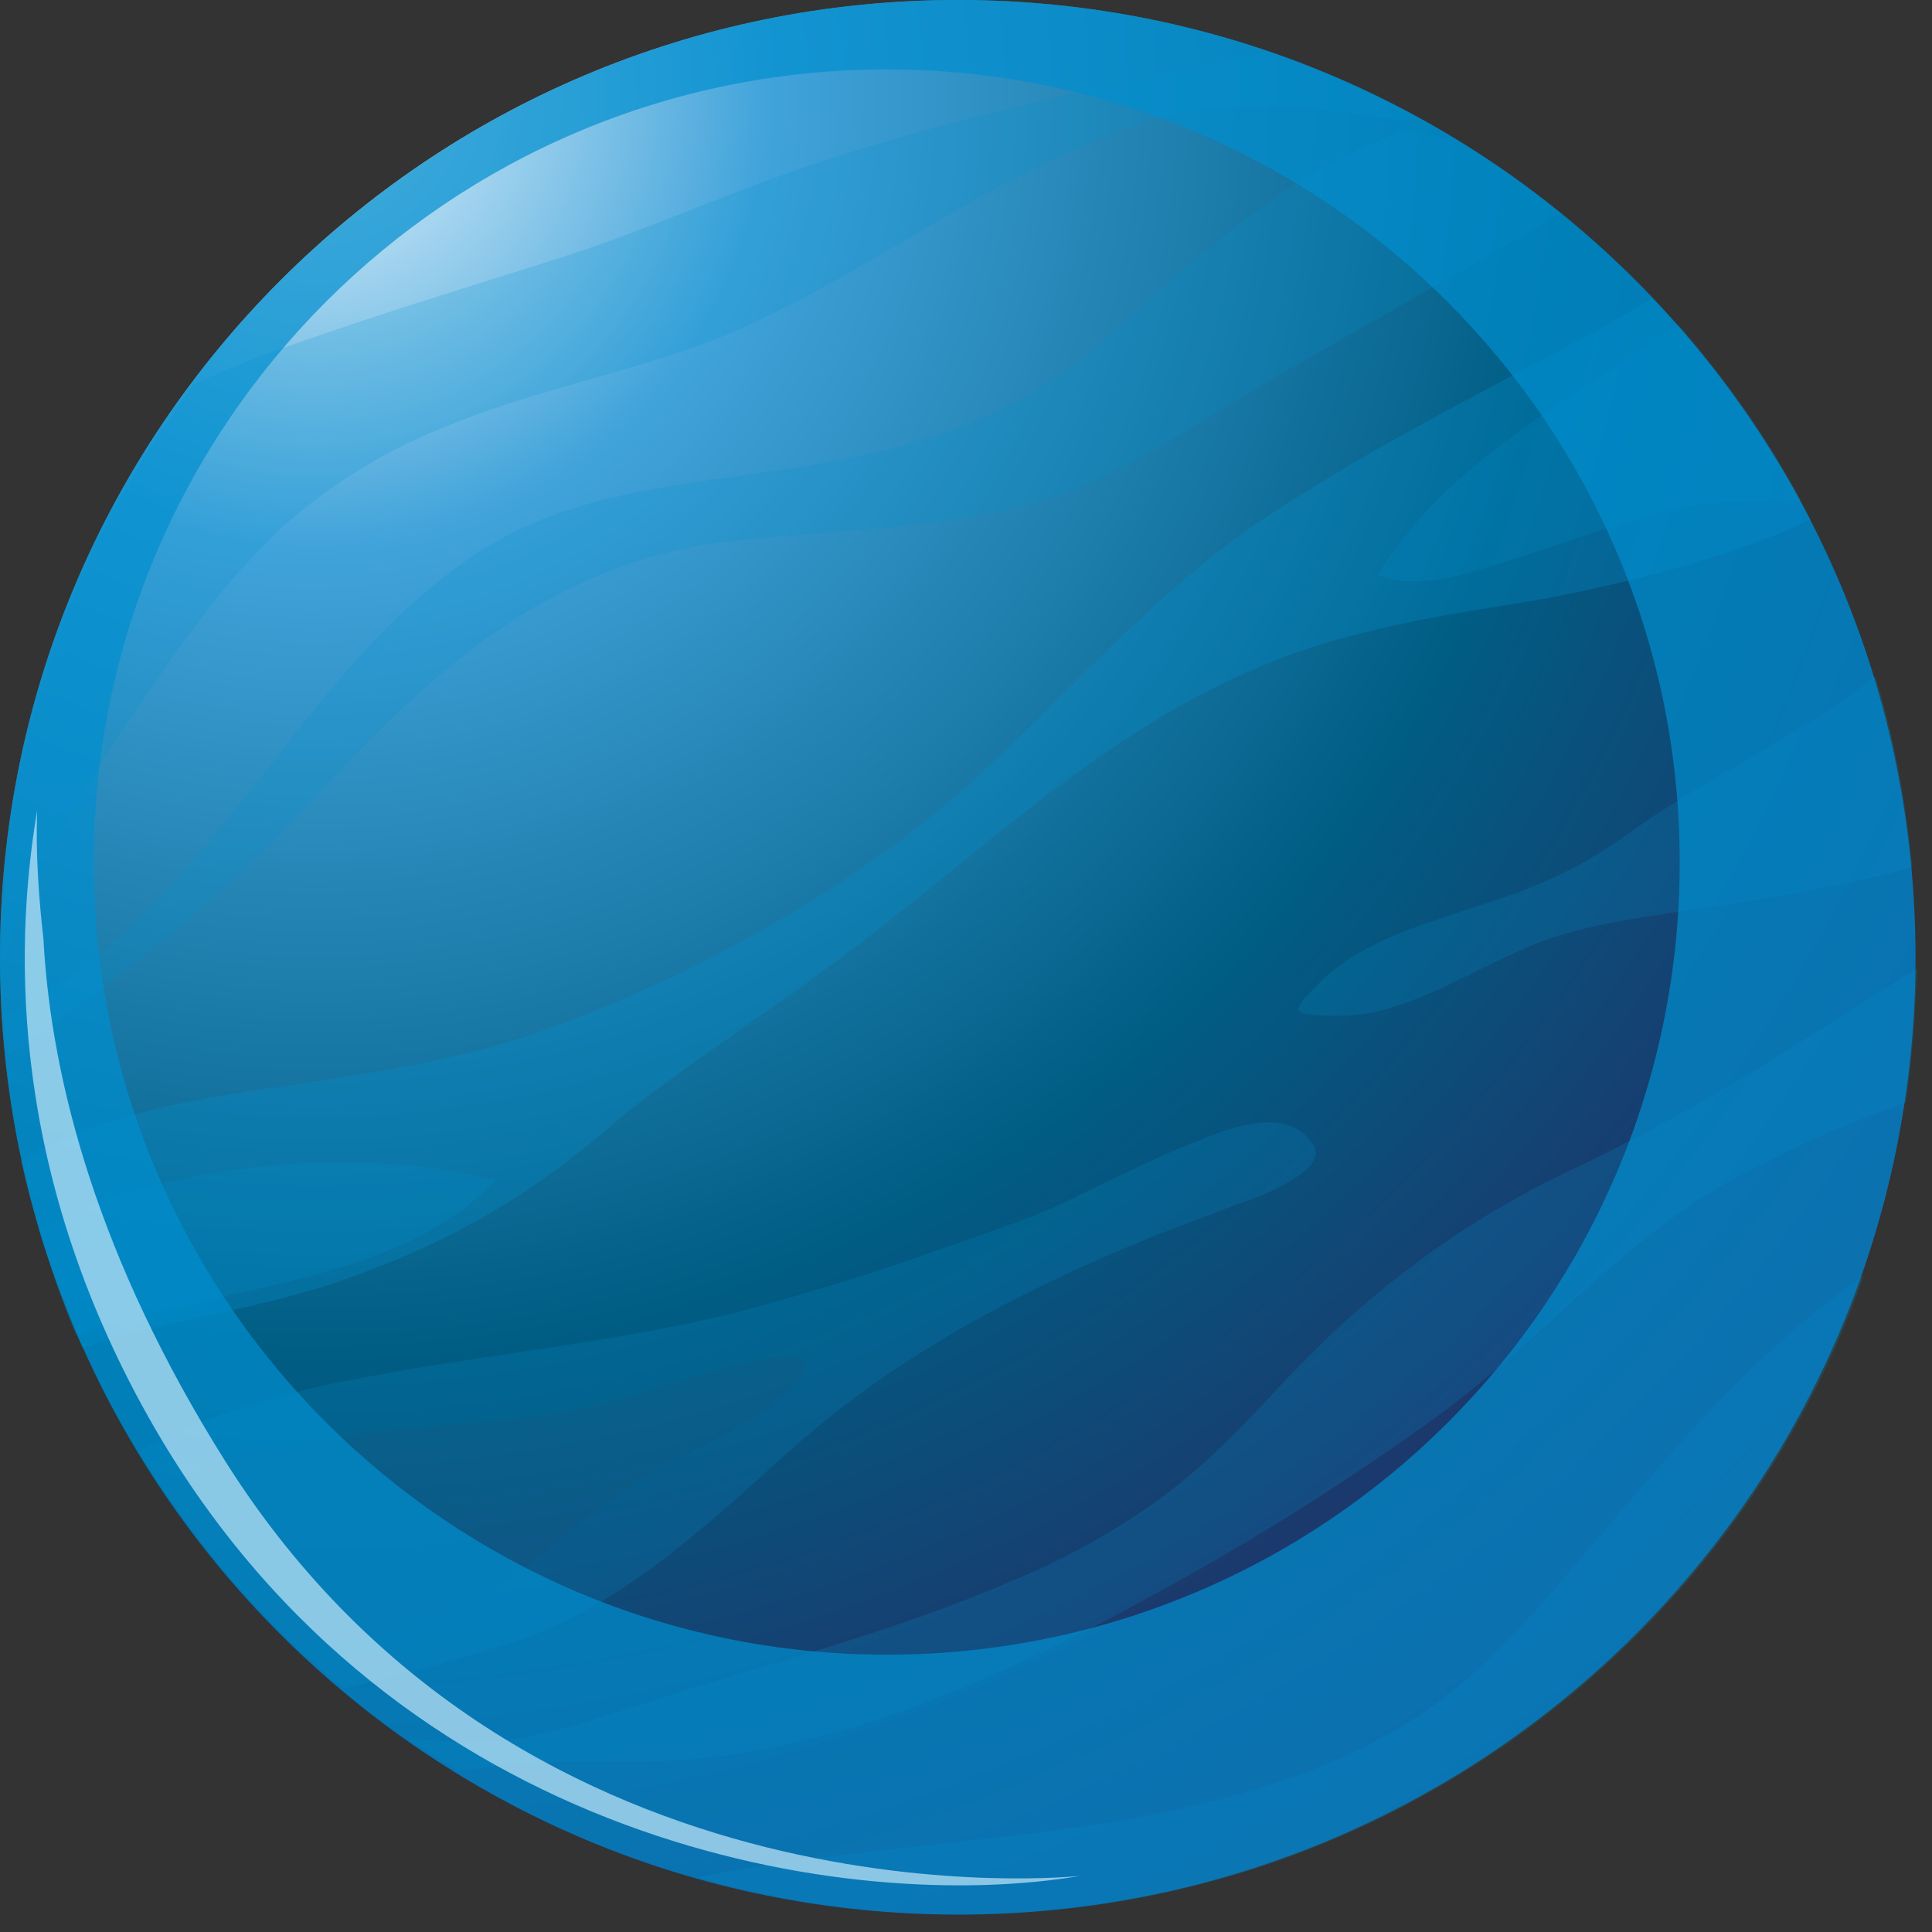 <svg width="55" height="55" viewBox="0 0 55 55" fill="none" xmlns="http://www.w3.org/2000/svg">
<rect x="0" y="0" width="55" height="55" fill="#333333" stroke="none"/>
<g id="Group">
<path id="Vector" d="M54.531 27.252C54.531 42.279 42.347 54.504 27.266 54.504C12.184 54.504 0 42.325 0 27.252C0 12.224 12.184 0 27.266 0C42.347 0 54.531 12.178 54.531 27.252Z" fill="url(#paint0_radial_306_46891)"/>
<path id="Vector_2" opacity="0.3" d="M5.701 37.5C7.403 37.132 9.012 36.765 10.621 36.121C13.058 35.202 15.219 33.916 17.196 32.215C18.576 31.02 20.047 30.055 21.518 28.998C23.219 27.849 24.829 26.608 26.438 25.322C28.921 23.3 31.45 21.186 34.3 19.715C35.726 18.98 37.243 18.382 38.806 18.015C40.553 17.555 42.393 17.325 44.186 17.004C46.715 16.498 49.243 15.855 51.542 14.798C50.347 12.5 48.83 10.34 47.036 8.502C46.531 8.778 46.025 9.099 45.519 9.375C42.209 11.167 38.852 12.822 35.726 14.936C32.737 17.004 30.438 19.715 27.771 22.151C25.151 24.54 22.07 26.425 18.851 27.941C17.242 28.677 15.587 29.366 13.886 29.825C12.046 30.331 10.161 30.607 8.322 30.882C6.437 31.158 4.506 31.434 2.713 32.077C1.977 32.353 1.287 32.675 0.598 33.042C1.011 34.88 1.609 36.673 2.345 38.373C3.448 38.006 4.598 37.73 5.701 37.5Z" fill="#008FCF"/>
<g id="Group_2" opacity="0.2">
<path id="Vector_3" d="M22.621 41.176C25.379 38.741 28.644 36.949 32.046 35.524C33.104 35.064 34.161 34.697 35.219 34.283C35.633 34.145 37.886 33.364 37.38 32.583C36.69 31.526 35.219 32.031 34.299 32.399C33.104 32.858 32 33.41 30.851 33.961C29.517 34.651 28.046 35.11 26.621 35.616C24.828 36.259 22.988 36.811 21.149 37.316C17.149 38.327 13.057 38.603 9.057 39.476C7.264 39.89 5.608 40.441 3.953 41.314C5.516 43.888 7.494 46.186 9.792 48.07C11.264 47.702 12.781 47.335 14.207 46.875C17.563 45.91 20.046 43.474 22.621 41.176Z" fill="#008FCF"/>
<path id="Vector_4" opacity="0.7" d="M14.575 44.899C15.954 43.888 17.15 42.693 18.667 41.866C19.403 41.452 20.185 41.131 20.92 40.671C21.288 40.441 21.702 40.212 22.024 39.936C22.3 39.706 22.851 39.292 22.943 38.925C23.081 38.235 20.69 38.925 20.46 38.971C19.495 39.246 18.529 39.568 17.564 39.844C15.725 40.395 13.885 40.441 12 40.625C9.609 40.855 6.759 41.085 4.598 42.279C5.701 43.934 7.035 45.496 8.46 46.875C9.242 46.737 9.977 46.645 10.759 46.507C12.184 46.324 13.38 45.772 14.575 44.899Z" fill="#1F80A7"/>
<path id="Vector_5" d="M42.393 25.689C40.922 26.195 39.267 26.608 38.025 27.573C37.703 27.803 37.427 28.125 37.151 28.401C37.014 28.584 36.83 28.814 37.151 28.86C37.841 28.952 38.623 28.952 39.312 28.768C40.876 28.355 42.209 27.482 43.681 26.884C45.06 26.333 46.531 26.149 48.003 25.919C49.52 25.689 51.083 25.459 52.6 25.138C53.244 25 53.842 24.862 54.44 24.678C54.256 22.84 53.934 21.002 53.382 19.256C51.221 20.956 48.646 22.105 46.439 23.667C45.152 24.632 43.819 25.23 42.393 25.689Z" fill="#008FCF"/>
<path id="Vector_6" d="M14.575 50.23C16.553 50.046 18.53 50.276 20.507 50C24.415 49.495 28.231 47.84 31.726 46.002C34.944 44.302 38.117 42.371 41.059 40.212C43.91 38.097 46.163 35.34 49.29 33.594C50.899 32.721 52.554 31.985 54.255 31.388C54.439 30.147 54.531 28.86 54.577 27.574C53.382 28.309 52.186 29.09 50.991 29.826C48.876 31.158 46.761 32.353 44.508 33.41C41.473 34.881 38.806 36.903 36.508 39.384C35.404 40.579 34.255 41.774 32.921 42.739C31.634 43.658 30.208 44.44 28.737 45.037C25.427 46.462 21.932 47.335 18.53 48.438C16.782 48.989 15.081 49.633 13.196 49.587C12.69 49.587 12.185 49.541 11.633 49.495C12.093 49.816 12.598 50.138 13.058 50.414C13.564 50.368 14.07 50.276 14.575 50.23Z" fill="#008FCF"/>
<path id="Vector_7" d="M50.347 38.511C47.819 40.855 45.749 43.566 43.451 46.14C42.439 47.243 41.336 48.254 40.094 49.035C38.669 49.908 37.105 50.551 35.496 51.011C30.439 52.482 24.967 52.39 19.863 53.447C22.254 54.136 24.737 54.504 27.358 54.504C39.221 54.504 49.336 46.921 53.06 36.305C52.095 36.995 51.175 37.73 50.347 38.511Z" fill="#008FCF"/>
<path id="Vector_8" d="M39.221 16.36C40.37 16.866 41.979 16.268 43.129 15.901C44.6 15.441 46.026 14.89 47.497 14.522C48.738 14.246 50.026 14.292 51.267 14.246C50.302 12.454 49.106 10.754 47.773 9.237C44.692 11.397 41.198 13.143 39.221 16.36Z" fill="#008FCF"/>
<path id="Vector_9" d="M39.909 3.723C38.851 4.136 37.84 4.642 36.874 5.239C35.679 6.02 34.529 6.939 33.472 7.859C32.46 8.732 31.494 9.697 30.391 10.524C28.23 12.086 25.701 12.822 23.126 13.235C20.138 13.741 16.827 13.879 14.16 15.395C11.999 16.636 10.298 18.52 8.781 20.404C6.252 23.576 3.815 27.16 0.137 28.906C0.183 29.274 0.183 29.642 0.229 30.009C3.401 27.941 6.298 25.598 8.873 22.794C11.126 20.359 13.425 18.061 16.459 16.636C17.885 15.993 19.356 15.533 20.919 15.395C22.666 15.211 24.368 15.12 26.115 14.936C27.862 14.752 29.655 14.384 31.265 13.649C33.012 12.822 34.621 11.719 36.276 10.754C38.989 9.191 41.748 7.675 44.415 6.066C43.495 5.331 42.529 4.596 41.472 3.998C40.966 3.906 40.414 3.814 39.909 3.723Z" fill="#008FCF"/>
<path id="Vector_10" d="M14.116 33.594C11.495 32.95 8.644 32.95 5.977 33.41C4.368 33.686 2.575 34.145 1.104 35.019C1.425 36.029 1.747 37.041 2.161 38.006C3.494 37.546 4.92 37.27 6.207 36.949C9.012 36.305 12.139 35.708 14.116 33.594Z" fill="#008FCF"/>
<path id="Vector_11" d="M0.46 26.379C1.379 24.219 2.529 22.151 3.862 20.221C5.149 18.336 6.529 16.314 8.276 14.798C9.609 13.649 11.173 12.73 12.828 12.086C15.771 10.892 18.989 10.432 21.84 9.007C24.875 7.537 27.633 5.515 30.76 4.182C32.139 3.585 33.657 3.079 35.174 3.033C36.737 2.987 38.346 3.171 39.864 3.447C39.864 3.447 39.864 3.447 39.91 3.447C40.048 3.401 40.14 3.355 40.278 3.309C38.944 2.574 37.565 1.976 36.139 1.471C31.679 2.39 27.174 3.309 22.851 4.779C20.552 5.561 18.346 6.572 16.047 7.307C13.748 8.042 11.449 8.732 9.196 9.513C7.954 9.926 6.713 10.386 5.517 10.938C2.115 15.487 0.092 21.14 0.092 27.252C0.092 27.298 0.092 27.39 0.092 27.436C0.184 27.068 0.322 26.7 0.46 26.379Z" fill="#008FCF"/>
</g>
<path id="Vector_12" opacity="0.7" d="M27.266 0C12.23 0 0 12.178 0 27.252C0 42.279 12.184 54.504 27.266 54.504C42.347 54.504 54.531 42.325 54.531 27.252C54.531 12.178 42.347 0 27.266 0ZM25.242 47.105C12.782 47.105 2.667 36.995 2.667 24.541C2.667 12.086 12.782 1.976 25.242 1.976C37.703 1.976 47.818 12.086 47.818 24.541C47.818 37.041 37.703 47.105 25.242 47.105Z" fill="#008FCF"/>
<path id="Vector_13" opacity="0.7" d="M6.437 41.636C2.759 35.8 1.472 30.745 1.242 26.838V26.792C1.104 25.552 1.012 24.311 1.058 23.07C0.368 27.16 0.322 33.594 4.414 40.671C11.357 52.62 24.277 54.504 30.76 53.401C30.76 53.401 14.989 55.147 6.437 41.636Z" fill="#C3E8FA"/>
</g>
<defs>
<radialGradient id="paint0_radial_306_46891" cx="0" cy="0" r="1" gradientUnits="userSpaceOnUse" gradientTransform="translate(8.904 2.622) scale(60.306 60.275)">
<stop stop-color="#E3F3FC"/>
<stop offset="0.215" stop-color="#40A3DA"/>
<stop offset="0.596" stop-color="#005D84"/>
<stop offset="1" stop-color="#2F1E5C"/>
</radialGradient>
</defs>
</svg>
